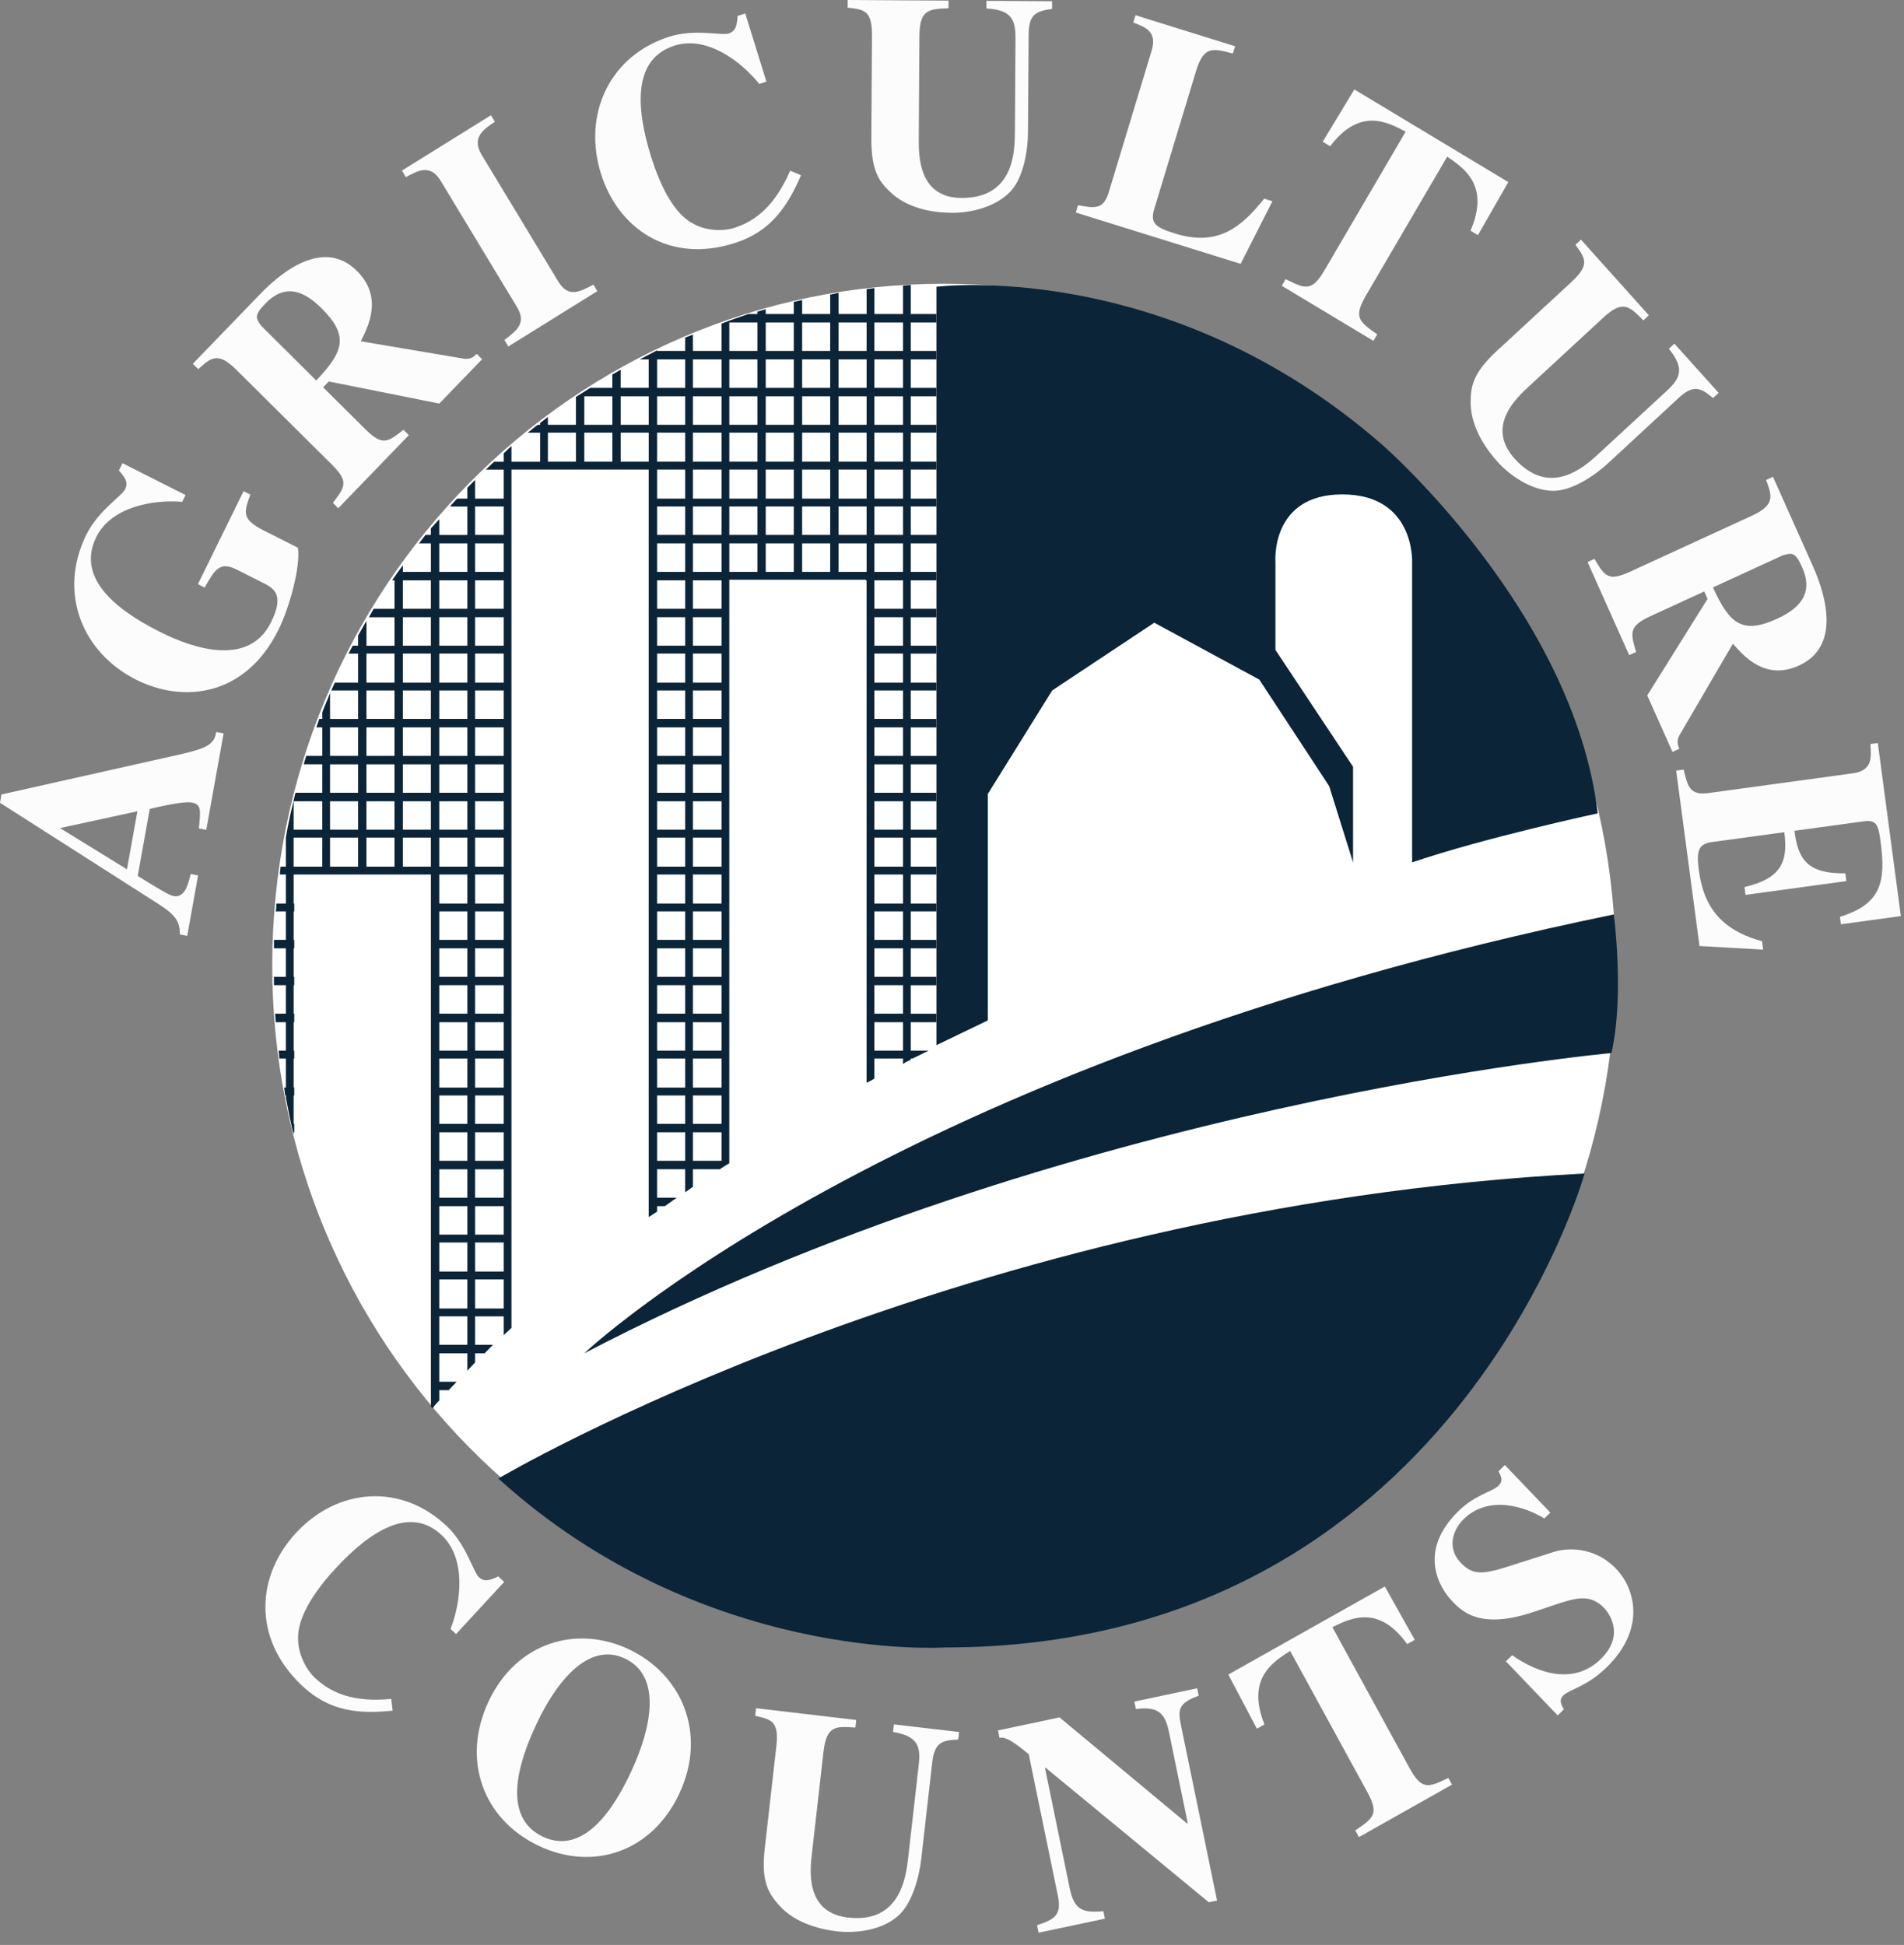 <svg width="139" height="142" viewBox="0 0 139 142" fill="none" xmlns="http://www.w3.org/2000/svg">
<rect x="0" y="0" width="139" height="142" fill="#808080" stroke="none"/>
<g clip-path="url(#clip0_392_19341)">
<path d="M68.914 20.717C95.998 20.717 117.953 42.993 117.953 70.472C117.953 97.951 95.998 120.228 68.914 120.228C41.83 120.228 19.874 97.951 19.874 70.472C19.874 42.993 41.83 20.717 68.914 20.717Z" fill="white"/>
<path d="M9.269 63.469L4.38 60.456L10.031 59.231L9.269 63.469ZM15.786 53.443C15.64 54.494 14.844 54.707 12.353 55.256L0.108 58.003L0 58.611L10.979 65.624C12.486 66.575 13.167 67.019 13.129 68.224L13.668 68.326L14.461 63.913L13.921 63.811C13.747 64.543 13.493 65.574 12.671 65.422C12.324 65.357 11.502 64.846 10.054 63.951L10.932 59.058C11.679 58.882 13.404 58.484 13.987 58.589C14.703 58.722 14.653 59.117 14.519 60.485L15.059 60.587L16.325 53.542L15.786 53.443Z" fill="#FCFCFC"/>
<path d="M18.275 36.112C17.808 37.408 17.633 37.914 19.248 38.727L21.749 39.991C21.951 41.276 21.19 44.225 20.345 45.946C17.916 50.89 13.346 51.348 9.924 49.617C6.048 47.66 4.2 43.321 6.297 39.048C7.172 37.269 8.886 36.232 9.136 35.717C9.399 35.183 9.073 34.798 8.679 34.349L8.941 33.816L13.546 36.143L13.303 36.638C11.25 36.464 8.132 36.963 7.025 39.218C5.616 42.087 8.218 44.388 11.603 46.096C12.999 46.803 17.957 49.158 19.792 45.42C20.647 43.677 20.211 43.065 19.366 42.637L17.3 41.594C16.04 40.959 15.69 41.572 14.942 42.896L14.45 42.647L17.781 35.862L18.275 36.112Z" fill="#FCFCFC"/>
<path d="M19.082 23.801C18.67 23.236 18.527 23.035 19.368 22.168C20.585 20.905 21.887 20.927 23.471 22.503C25.514 24.531 25.067 25.693 23.086 27.779L19.082 23.801ZM34.805 25.836C34.619 26.026 34.376 26.247 33.88 26.19L26.339 24.917C26.897 23.801 27.979 21.691 26.049 19.772C23.41 17.152 20.054 20.375 18.986 21.477L14.077 26.562L14.472 26.951C15.402 26.114 15.906 25.657 17.256 26.999L24.198 33.89C25.47 35.153 25.214 35.514 24.303 36.713L24.694 37.106L29.846 31.77L29.454 31.378C28.305 32.282 27.924 32.58 26.668 31.334L23.589 28.277L24.001 27.851L32.07 29.463L35.193 26.229L34.805 25.836Z" fill="#FCFCFC"/>
<path d="M43.608 21.256L37.109 25.297L36.822 24.822C37.767 24.104 38.445 23.578 37.733 22.401L32.172 13.204C31.413 11.951 30.517 12.457 29.627 12.931L29.343 12.454L35.842 8.413L36.129 8.886C35.279 9.467 34.398 10.043 35.181 11.335L40.743 20.531C41.479 21.747 42.256 21.34 43.322 20.783L43.608 21.256Z" fill="#FCFCFC"/>
<path d="M58.476 12.796C57.503 15.046 56.297 16.899 53.637 17.747C48.794 19.288 45.096 16.635 43.866 12.659C42.529 8.34 44.496 4.071 48.861 2.679C50.73 2.084 52.654 2.617 53.195 2.446C53.757 2.267 53.806 1.761 53.849 1.162L54.409 0.984L55.95 5.96L55.43 6.128C54.131 4.509 51.614 2.575 49.244 3.33C46.212 4.295 46.406 7.808 47.52 11.401C47.916 12.68 48.671 14.681 49.862 15.798C51.21 17.05 52.949 16.846 53.594 16.64C55.216 16.126 56.576 14.99 57.689 12.461L58.476 12.796Z" fill="#FCFCFC"/>
<path d="M76.806 0.649C75.604 0.818 75.103 1.061 75.095 2.532L75.048 9.644C75.042 10.961 74.725 12.941 73.803 13.939C72.709 15.137 70.814 15.549 69.504 15.539C68.546 15.533 66.499 15.387 65.09 14.109C64.159 13.256 63.598 12.474 63.612 10.063L63.657 2.619C63.667 0.748 63.101 0.698 61.882 0.557L61.883 -0L69.247 0.045L69.245 0.604C67.806 0.663 67.131 0.678 67.12 2.643L67.074 10.085C67.067 11.358 67.048 14.433 70.184 14.452C74.022 14.476 74.084 11.065 74.093 9.637L74.134 2.84C74.145 1.481 73.887 0.719 72.015 0.62V0.061L76.806 0.091V0.649H76.806Z" fill="#FCFCFC"/>
<path d="M90.571 19.264L78.536 15.516L78.701 14.984C79.909 15.197 80.555 15.329 80.946 14.028L84.07 3.714C84.494 2.308 83.654 2 82.737 1.645L82.897 1.113L90.169 3.377L90.005 3.909C88.526 3.517 87.875 3.338 87.309 5.212L84.261 15.27C83.951 16.293 84.357 16.606 85.754 17.041C88.9 18.02 90.602 16.617 92.29 14.504L92.892 14.694L90.571 19.264Z" fill="#FCFCFC"/>
<path d="M100.266 24.887L93.575 20.865L93.856 20.382C95.29 21.09 95.766 21.324 96.705 19.714L102.618 9.611C101.259 8.899 99.273 7.831 97.107 10.675L96.562 10.35L98.872 6.531L110.113 13.295L107.896 17.167L107.353 16.842C108.772 13.55 106.9 12.293 105.651 11.437L99.74 21.54C98.785 23.169 99.213 23.479 100.543 24.41L100.266 24.887Z" fill="#FCFCFC"/>
<path d="M125.062 29.06C124.129 28.282 123.609 28.071 122.538 29.062L117.36 33.853C116.4 34.737 114.746 35.844 113.4 35.834C111.787 35.827 110.201 34.691 109.322 33.71C108.676 32.992 107.394 31.367 107.363 29.447C107.357 28.174 107.539 27.224 109.294 25.604L114.72 20.59C116.086 19.329 115.737 18.873 115.014 17.871L115.417 17.497L120.373 23.017L119.973 23.391C118.954 22.359 118.481 21.867 117.05 23.187L111.626 28.201C110.701 29.057 108.455 31.127 110.569 33.481C113.153 36.356 115.666 34.09 116.707 33.129L121.663 28.552C122.657 27.636 123.028 26.931 121.834 25.465L122.237 25.09L125.469 28.684L125.062 29.06Z" fill="#FCFCFC"/>
<path d="M130.16 40.54C130.829 40.355 131.064 40.293 131.557 41.402C132.281 43.012 131.785 44.232 129.763 45.163C127.162 46.359 126.257 45.517 125.053 42.886L130.16 40.54ZM122.597 54.667C122.492 54.426 122.377 54.112 122.614 53.668L126.507 47C127.337 47.93 128.879 49.717 131.345 48.584C134.707 47.04 132.956 42.698 132.33 41.29L129.436 34.811L128.932 35.041C129.368 36.225 129.602 36.867 127.884 37.658L119.033 41.726C117.409 42.472 117.175 42.096 116.399 40.803L115.9 41.035L118.939 47.835L119.442 47.604C119.027 46.194 118.89 45.724 120.491 44.986L124.416 43.181L124.66 43.725L120.255 50.772L122.1 54.897L122.597 54.667Z" fill="#FCFCFC"/>
<path d="M137.088 54.247L138.77 66.883L134.389 67.482L134.323 66.934C137.346 66.009 137.684 64.379 137.288 61.425C137.128 60.22 136.992 59.838 136.058 59.965L131.004 60.656C131.257 62.762 131.975 63.8 134.718 63.761L134.794 64.329L127.431 65.334L127.355 64.765C130.043 64.13 130.548 62.923 130.261 60.758L124.99 61.477C124.032 61.608 123.826 62.06 124.015 63.482C124.297 65.629 125.164 67.786 128.633 68.716L128.717 69.329L124.071 69.069L122.367 56.261L122.914 56.186C123.21 57.417 123.363 58.086 124.717 57.902L135.258 56.46C136.696 56.262 136.615 55.337 136.547 54.322L137.088 54.247Z" fill="#FCFCFC"/>
<path d="M28.664 124.893C26.257 125.139 24.07 124.989 22.034 123.055C18.331 119.534 18.791 114.962 21.602 111.925C24.651 108.621 29.284 108.257 32.624 111.429C34.054 112.791 34.541 114.75 34.956 115.145C35.386 115.549 35.844 115.345 36.378 115.091L36.807 115.495L33.292 119.302L32.895 118.928C33.645 116.979 34.068 113.811 32.254 112.09C29.935 109.882 27.016 111.78 24.476 114.531C23.574 115.507 22.226 117.16 21.855 118.76C21.439 120.564 22.47 122.002 22.963 122.474C24.203 123.65 25.846 124.295 28.563 124.036L28.664 124.893Z" fill="#FCFCFC"/>
<path d="M45.639 121.094C48.398 122.413 47.483 126.312 46.117 129.255C45.303 131.009 42.984 135.692 39.616 134.088C36.243 132.479 38.323 127.68 39.139 125.926C40.504 122.98 42.881 119.777 45.639 121.094ZM45.947 120.43C42.143 118.614 37.688 119.863 35.647 124.264C33.683 128.495 35.265 132.823 39.308 134.751C43.349 136.68 47.64 135.155 49.605 130.921C51.644 126.524 49.752 122.247 45.947 120.43Z" fill="#FCFCFC"/>
<path d="M69.954 127.006C68.746 127.045 68.221 127.23 68.054 128.691L67.251 135.757C67.102 137.066 66.576 138.997 65.553 139.887C64.335 140.961 62.404 141.158 61.106 141.005C60.155 140.893 58.134 140.522 56.871 139.096C56.036 138.147 55.561 137.307 55.834 134.915L56.674 127.517C56.887 125.657 56.327 125.547 55.132 125.268L55.194 124.715L62.509 125.574L62.447 126.129C61.009 126.024 60.337 125.972 60.116 127.918L59.275 135.315C59.13 136.575 58.785 139.63 61.901 139.997C65.71 140.444 66.137 137.059 66.3 135.643L67.067 128.889C67.222 127.535 67.046 126.754 65.195 126.447L65.26 125.896L70.019 126.453L69.954 127.006Z" fill="#FCFCFC"/>
<path d="M75.711 140.558C76.961 140.134 77.527 139.852 77.231 138.414L75.101 128.07C73.599 126.821 73.245 126.825 72.968 126.881L72.857 126.337L77.352 125.386L86.67 133.139L86.715 133.131L85.353 126.516C85.088 125.208 84.68 124.542 82.926 124.776L82.812 124.232L87.397 123.26L87.512 123.804C86.015 124.33 85.989 124.856 86.204 125.902L88.85 138.756L88.249 138.884L76.333 129.058L76.287 129.071L78.081 137.8C78.404 139.375 78.935 139.69 80.551 139.533L80.662 140.08L75.82 141.102L75.711 140.558Z" fill="#FCFCFC"/>
<path d="M106.003 130.295L99.209 134.124L98.94 133.636C100.267 132.737 100.702 132.44 99.804 130.806L94.184 120.534C92.891 121.364 90.983 122.563 92.31 125.899L91.759 126.209L89.67 122.259L101.099 115.827L103.282 119.723L102.727 120.031C100.64 117.131 98.626 118.136 97.268 118.796L102.891 129.067C103.797 130.726 104.277 130.505 105.734 129.806L106.003 130.295Z" fill="#FCFCFC"/>
<path d="M112.743 110.861C111.39 110.022 108.694 109.103 106.848 110.915C106.036 111.716 105.631 113.04 106.627 114.081C107.451 114.946 108.087 115.008 110.041 114.387L113.457 113.296C114.254 113.044 116.329 112.807 117.995 114.55C119.343 115.959 120.189 118.876 117.315 121.707C115.828 123.164 114.602 123.316 114.119 123.793C113.787 124.118 113.985 124.481 114.17 124.796L113.718 125.242L109.936 121.289L110.394 120.847C112.247 122.153 114.885 123.068 116.871 121.118C118.748 119.274 117.315 117.611 117.112 117.402C116.09 116.328 114.987 116.669 113.495 117.171L111.959 117.687C108.029 119.007 106.711 117.629 106.005 116.893C105.077 115.917 103.48 113.265 106.454 110.344C107.702 109.111 108.94 108.917 109.398 108.472C109.754 108.117 109.607 107.801 109.393 107.424L109.861 106.961L113.182 110.433L112.743 110.861Z" fill="#FCFCFC"/>
<path d="M42.656 98.802C42.656 98.802 64.834 77.678 117.816 66.762C117.816 66.762 118.598 72.727 117.639 76.882C117.639 76.884 77.776 80.46 42.656 98.802Z" fill="#0B2437"/>
<path d="M36.382 107.945C36.382 107.945 69.931 88.062 115.681 85.677C115.681 85.677 106.049 120.28 68.973 120.28C68.974 120.278 51.283 121.472 36.382 107.945Z" fill="#0B2437"/>
<path d="M68.364 76.307V20.937C68.364 20.937 85.271 18.771 100.954 32.514C100.954 32.514 114.894 44.666 116.64 59.382C116.64 59.382 108.407 61.151 103.091 62.961V41.045C103.091 41.045 103.308 36.096 97.992 36.096C92.716 36.096 93.113 41.045 93.113 41.045V47.452L98.779 55.98V62.961L97.034 57.392L91.934 49.616L84.266 45.463L76.814 50.41L72.114 57.966V74.498L68.364 76.307Z" fill="#0B2437"/>
<path d="M69.148 39.674V39.055H66.488V36.978H68.364V36.403H66.488V34.283H68.364V33.709H66.488V31.589H68.364V31.013H66.488V28.934H68.364V28.318H66.488V26.24H68.364V25.621H66.488V23.543H68.364V22.927H66.488V20.804C66.315 20.804 66.097 20.848 65.924 20.848V22.927H63.832V21.027C63.657 21.07 63.438 21.07 63.266 21.115V22.927H61.215V21.38C60.998 21.423 60.825 21.469 60.607 21.512V22.927H58.559V21.911C58.341 21.951 58.168 21.997 57.949 22.042V22.927H55.9V22.572C55.725 22.617 55.508 22.705 55.292 22.75V22.927H54.636C53.983 23.147 53.329 23.368 52.675 23.63V25.621H50.583V24.428C50.41 24.516 50.192 24.561 50.019 24.65V25.621H47.968V25.577C47.533 25.799 47.142 26.018 46.708 26.24H47.358V28.317H45.309V26.992C45.094 27.125 44.919 27.214 44.703 27.346V28.32H43.089C42.741 28.539 42.392 28.762 42.044 28.981V31.015H39.998V30.442C39.823 30.574 39.605 30.753 39.433 30.883V31.017H39.258C38.995 31.194 38.777 31.416 38.514 31.593H39.432V33.713H37.339V32.563C37.164 32.74 36.947 32.917 36.773 33.094V33.711H36.076C35.858 33.888 35.685 34.109 35.467 34.285H36.773V36.405H34.682V35.038C34.509 35.215 34.289 35.436 34.117 35.612V36.405H33.376C33.201 36.584 33.026 36.761 32.853 36.98H34.117V39.057H32.068V37.908C31.851 38.13 31.676 38.352 31.456 38.571V39.055H31.065C30.893 39.278 30.761 39.454 30.586 39.674H31.458V41.751H29.411V41.267C29.15 41.62 28.89 41.974 28.627 42.372H28.802V44.45H27.277C27.146 44.67 27.059 44.848 26.929 45.066H28.801V47.144H26.753V45.332C26.535 45.688 26.36 46.038 26.143 46.393V47.142H25.752C25.664 47.32 25.533 47.543 25.445 47.718H26.143V49.84H24.444C24.356 50.016 24.269 50.239 24.181 50.412H26.143V52.489H24.095V50.591C23.921 51.075 23.704 51.518 23.53 52.003V52.487H23.311C23.225 52.71 23.182 52.888 23.091 53.107H23.53V55.185H22.352C22.308 55.406 22.221 55.582 22.179 55.802H23.529V57.879H21.569C21.306 58.985 21.046 60.046 20.871 61.151V63.271H20.479C20.479 63.448 20.435 63.67 20.435 63.846H20.871V65.968H20.173C20.173 66.143 20.173 66.365 20.13 66.54H20.871V68.618H19.999C19.999 68.84 19.999 69.017 19.999 69.238H20.871V71.315H19.999C19.999 71.537 19.999 71.711 19.999 71.929H20.871V74.009H20.087C20.087 74.23 20.13 74.407 20.13 74.629H20.871V76.706H20.348C20.348 76.884 20.392 77.103 20.392 77.28H20.871V79.403H20.74C20.783 79.58 20.783 79.8 20.827 79.976H20.871V80.153C21.046 81.037 21.218 81.967 21.437 82.845V82.666H21.482V82.05H21.437V79.977H21.482V79.402H21.437V77.279H21.482V76.705H21.437V74.629H21.482V74.009H21.437V71.929H21.482V71.315H21.437V69.238H21.482V68.618H21.437V66.54H21.482V65.968H21.437V63.846H21.482H31.416H31.458V102.689C31.502 102.731 31.546 102.777 31.589 102.822C31.72 102.6 31.894 102.423 32.069 102.245V101.497H32.765C32.939 101.274 33.158 101.096 33.332 100.882H32.068V98.802H34.117V100.084C34.289 99.862 34.508 99.685 34.681 99.467V98.803H35.379C35.596 98.581 35.771 98.405 35.99 98.183H34.681V96.106H36.773V97.477C36.947 97.301 37.164 97.124 37.339 96.948V96.901V96.106V95.531V93.408V92.833V90.713V90.137V88.06V87.443V85.366V84.749V82.666V82.05V79.977V79.402V77.279V76.705V74.629V74.009V71.929V71.315V69.238V68.618V66.54V65.968V63.846V63.272V61.151V60.576V58.497V57.879V55.803V55.187V53.108V52.489V50.412V49.84V47.718V47.142V45.064V44.447V42.37V41.751V39.674V39.055V36.978V36.403V34.283H47.358V36.403V36.978V39.055V39.674V41.751V42.37V44.448V45.064V47.142V47.718V49.84V50.412V52.489V53.108V55.187V55.804V57.881V58.499V60.577V61.152V63.273V63.848V65.97V66.542V68.62V69.24V71.317V71.932V74.011V74.63V76.707V77.281V79.405V79.979V82.052V82.668V84.751V85.369V87.446V88.062V88.86C47.578 88.727 47.753 88.592 47.969 88.46V88.06H48.537C48.842 87.837 49.103 87.666 49.409 87.443H47.969V85.366H50.019V87.05C50.193 86.913 50.412 86.779 50.584 86.647V85.366H52.544C52.807 85.189 53.023 85.059 53.242 84.926V42.326H63.219V42.37H63.264V44.448V45.064V47.142V47.718V49.84V50.412V52.489V53.108V55.187V55.804V57.881V58.499V60.577V61.152V63.273V63.848V65.97V66.542V68.62V69.24V71.317V71.932V74.011V74.63V76.707V77.281V79.053C63.436 78.958 63.656 78.875 63.831 78.74V77.281H65.922V77.68C66.096 77.55 66.314 77.46 66.487 77.371V77.281H66.618C67.012 77.103 67.403 76.884 67.795 76.707H66.487V74.63H68.363V74.011H66.487V71.93H68.363V71.315H66.487V69.238H68.363V68.618H66.487V66.54H68.363V65.968H66.487V63.846H68.363V63.272H66.487V61.151H68.841V60.576H66.487V58.497H68.363V57.879H66.487V55.803H68.973V55.187H66.487V53.108H68.363V52.489H66.487V50.412H68.363V49.84H66.487V47.718H68.363V47.142H66.487V45.064H68.363V44.447H66.487V42.37H68.363V41.751H66.487V39.674H69.148ZM23.528 63.272H21.436V61.151H23.528V63.272ZM23.528 60.576H21.436V58.497H23.528V60.576ZM26.142 63.272H24.094V61.151H26.142V63.272ZM26.142 60.576H24.094V58.497H26.142V60.576ZM26.142 57.879H24.094V55.803H26.142V57.879ZM26.142 55.185H24.094V53.107H26.142V55.185ZM28.8 63.272H26.752V61.151H28.8V63.272ZM28.8 60.576H26.752V58.497H28.8V60.576ZM28.8 57.879H26.752V55.803H28.8V57.879ZM28.8 55.185H26.752V53.107H28.8V55.185ZM28.8 52.488H26.752V50.411H28.8V52.488ZM28.8 49.839H26.752V47.717H28.8V49.839ZM31.456 63.272H29.41V61.151H31.456V63.272ZM31.456 60.576H29.41V58.497H31.456V60.576ZM31.456 57.879H29.41V55.803H31.456V57.879ZM31.456 55.185H29.41V53.107H31.456V55.185ZM31.456 52.488H29.41V50.411H31.456V52.488ZM31.456 49.839H29.41V47.717H31.456V49.839ZM31.456 47.141H29.41V45.063H31.456V47.141ZM31.456 44.447H29.41V42.369H31.456V44.447ZM34.117 98.181H32.068V96.103H34.117V98.181ZM34.117 95.531H32.068V93.408H34.117V95.531ZM34.117 92.833H32.068V90.713H34.117V92.833ZM34.117 90.138H32.068V88.061H34.117V90.138ZM34.117 87.444H32.068V85.367H34.117V87.444ZM34.117 84.75H32.068V82.667H34.117V84.75ZM34.117 82.05H32.068V79.977H34.117V82.05ZM34.117 79.403H32.068V77.28H34.117V79.403ZM34.117 76.706H32.068V74.629H34.117V76.706ZM34.117 74.009H32.068V71.929H34.117V74.009ZM34.117 71.315H32.068V69.238H34.117V71.315ZM34.117 68.618H32.068V66.54H34.117V68.618ZM34.117 65.968H32.068V63.846H34.117V65.968ZM34.117 63.272H32.068V61.151H34.117V63.272ZM34.117 60.576H32.068V58.497H34.117V60.576ZM34.117 57.879H32.068V55.803H34.117V57.879ZM34.117 55.185H32.068V53.107H34.117V55.185ZM34.117 52.488H32.068V50.411H34.117V52.488ZM34.117 49.839H32.068V47.717H34.117V49.839ZM34.117 47.141H32.068V45.063H34.117V47.141ZM34.117 44.447H32.068V42.369H34.117V44.447ZM34.117 41.751H32.068V39.674H34.117V41.751ZM36.773 95.531H34.682V93.408H36.773V95.531ZM36.773 92.833H34.682V90.713H36.773V92.833ZM36.773 90.138H34.682V88.061H36.773V90.138ZM36.773 87.444H34.682V85.367H36.773V87.444ZM36.773 84.75H34.682V82.667H36.773V84.75ZM36.773 82.05H34.682V79.977H36.773V82.05ZM36.773 79.403H34.682V77.28H36.773V79.403ZM36.773 76.706H34.682V74.629H36.773V76.706ZM36.773 74.009H34.682V71.929H36.773V74.009ZM36.773 71.315H34.682V69.238H36.773V71.315ZM36.773 68.618H34.682V66.54H36.773V68.618ZM36.773 65.968H34.682V63.846H36.773V65.968ZM36.773 63.272H34.682V61.151H36.773V63.272ZM36.773 60.576H34.682V58.497H36.773V60.576ZM36.773 57.879H34.682V55.803H36.773V57.879ZM36.773 55.185H34.682V53.107H36.773V55.185ZM36.773 52.488H34.682V50.411H36.773V52.488ZM36.773 49.839H34.682V47.717H36.773V49.839ZM36.773 47.141H34.682V45.063H36.773V47.141ZM36.773 44.447H34.682V42.369H36.773V44.447ZM36.773 41.751H34.682V39.674H36.773V41.751ZM36.773 39.055H34.682V36.978H36.773V39.055ZM42.046 33.709H39.998V31.589H42.046V33.709ZM44.705 33.709H42.656V31.589H44.705V33.709ZM44.705 31.013H42.656V28.934H44.705V31.013ZM47.36 33.709H45.312V31.589H47.36V33.709ZM47.36 31.013H45.312V28.934H47.36V31.013ZM50.02 84.75H47.97V82.667H50.02V84.75ZM50.02 82.05H47.97V79.977H50.02V82.05ZM50.02 79.403H47.97V77.28H50.02V79.403ZM50.02 76.706H47.97V74.629H50.02V76.706ZM50.02 74.009H47.97V71.929H50.02V74.009ZM50.02 71.315H47.97V69.238H50.02V71.315ZM50.02 68.618H47.97V66.54H50.02V68.618ZM50.02 65.968H47.97V63.846H50.02V65.968ZM50.02 63.272H47.97V61.151H50.02V63.272ZM50.02 60.576H47.97V58.497H50.02V60.576ZM50.02 57.879H47.97V55.803H50.02V57.879ZM50.02 55.185H47.97V53.107H50.02V55.185ZM50.02 52.488H47.97V50.411H50.02V52.488ZM50.02 49.839H47.97V47.717H50.02V49.839ZM50.02 47.141H47.97V45.063H50.02V47.141ZM50.02 44.447H47.97V42.369H50.02V44.447ZM50.02 41.751H47.97V39.674H50.02V41.751ZM50.02 39.055H47.97V36.978H50.02V39.055ZM50.02 36.403H47.97V34.283H50.02V36.403ZM50.02 33.709H47.97V31.589H50.02V33.709ZM50.02 31.013H47.97V28.934H50.02V31.013ZM50.02 28.318H47.97V26.24H50.02V28.318ZM52.676 84.75H50.584V82.667H52.676V84.75ZM52.676 82.05H50.584V79.977H52.676V82.05ZM52.676 79.403H50.584V77.28H52.676V79.403ZM52.676 76.706H50.584V74.629H52.676V76.706ZM52.676 74.009H50.584V71.929H52.676V74.009ZM52.676 71.315H50.584V69.238H52.676V71.315ZM52.676 68.618H50.584V66.54H52.676V68.618ZM52.676 65.968H50.584V63.846H52.676V65.968ZM52.676 63.272H50.584V61.151H52.676V63.272ZM52.676 60.576H50.584V58.497H52.676V60.576ZM52.676 57.879H50.584V55.803H52.676V57.879ZM52.676 55.185H50.584V53.107H52.676V55.185ZM52.676 52.488H50.584V50.411H52.676V52.488ZM52.676 49.839H50.584V47.717H52.676V49.839ZM52.676 47.141H50.584V45.063H52.676V47.141ZM52.676 44.447H50.584V42.369H52.676V44.447ZM52.676 41.751H50.584V39.674H52.676V41.751ZM52.676 39.055H50.584V36.978H52.676V39.055ZM52.676 36.403H50.584V34.283H52.676V36.403ZM52.676 33.709H50.584V31.589H52.676V33.709ZM52.676 31.013H50.584V28.934H52.676V31.013ZM52.676 28.318H50.584V26.24H52.676V28.318ZM55.294 41.751H53.243V39.674H55.294V41.751ZM55.294 39.055H53.243V36.978H55.294V39.055ZM55.294 36.403H53.243V34.283H55.294V36.403ZM55.294 33.709H53.243V31.589H55.294V33.709ZM55.294 31.013H53.243V28.934H55.294V31.013ZM55.294 28.318H53.243V26.24H55.294V28.318ZM55.294 25.622H53.243V23.543H55.294V25.622ZM57.95 41.751H55.901V39.674H57.95V41.751ZM57.95 39.055H55.901V36.978H57.95V39.055ZM57.95 36.403H55.901V34.283H57.95V36.403ZM57.95 33.709H55.901V31.589H57.95V33.709ZM57.95 31.013H55.901V28.934H57.95V31.013ZM57.95 28.318H55.901V26.24H57.95V28.318ZM57.95 25.622H55.901V23.543H57.95V25.622ZM60.607 41.751H58.559V39.674H60.607V41.751ZM60.607 39.055H58.559V36.978H60.607V39.055ZM60.607 36.403H58.559V34.283H60.607V36.403ZM60.607 33.709H58.559V31.589H60.607V33.709ZM60.607 31.013H58.559V28.934H60.607V31.013ZM60.607 28.318H58.559V26.24H60.607V28.318ZM60.607 25.622H58.559V23.543H60.607V25.622ZM63.266 41.751H61.215V39.674H63.266V41.751H63.266ZM63.266 39.055H61.215V36.978H63.266V39.055H63.266ZM63.266 36.403H61.215V34.283H63.266V36.403H63.266ZM63.266 33.709H61.215V31.589H63.266V33.709H63.266ZM63.266 31.013H61.215V28.934H63.266V31.013H63.266ZM63.266 28.318H61.215V26.24H63.266V28.318H63.266ZM63.266 25.622H61.215V23.543H63.266V25.622H63.266ZM65.924 76.706H63.832V74.629H65.924V76.706ZM65.924 74.009H63.832V71.929H65.924V74.009ZM65.924 71.315H63.832V69.238H65.924V71.315ZM65.924 68.618H63.832V66.54H65.924V68.618ZM65.924 65.968H63.832V63.846H65.924V65.968ZM65.924 63.272H63.832V61.151H65.924V63.272ZM65.924 60.576H63.832V58.497H65.924V60.576ZM65.924 57.879H63.832V55.803H65.924V57.879ZM65.924 55.185H63.832V53.107H65.924V55.185ZM65.924 52.488H63.832V50.411H65.924V52.488ZM65.924 49.839H63.832V47.717H65.924V49.839ZM65.924 47.141H63.832V45.063H65.924V47.141ZM65.924 44.447H63.832V42.369H65.924V44.447ZM65.924 41.751H63.832V39.674H65.924V41.751ZM65.924 39.055H63.832V36.978H65.924V39.055ZM65.924 36.403H63.832V34.283H65.924V36.403ZM65.924 33.709H63.832V31.589H65.924V33.709ZM65.924 31.013H63.832V28.934H65.924V31.013ZM65.924 28.318H63.832V26.24H65.924V28.318ZM65.924 25.622H63.832V23.543H65.924V25.622Z" fill="#0B2437"/>
</g>
<defs>
<clipPath id="clip0_392_19341">
<rect width="138.77" height="141.102" fill="white"/>
</clipPath>
</defs>
</svg>
